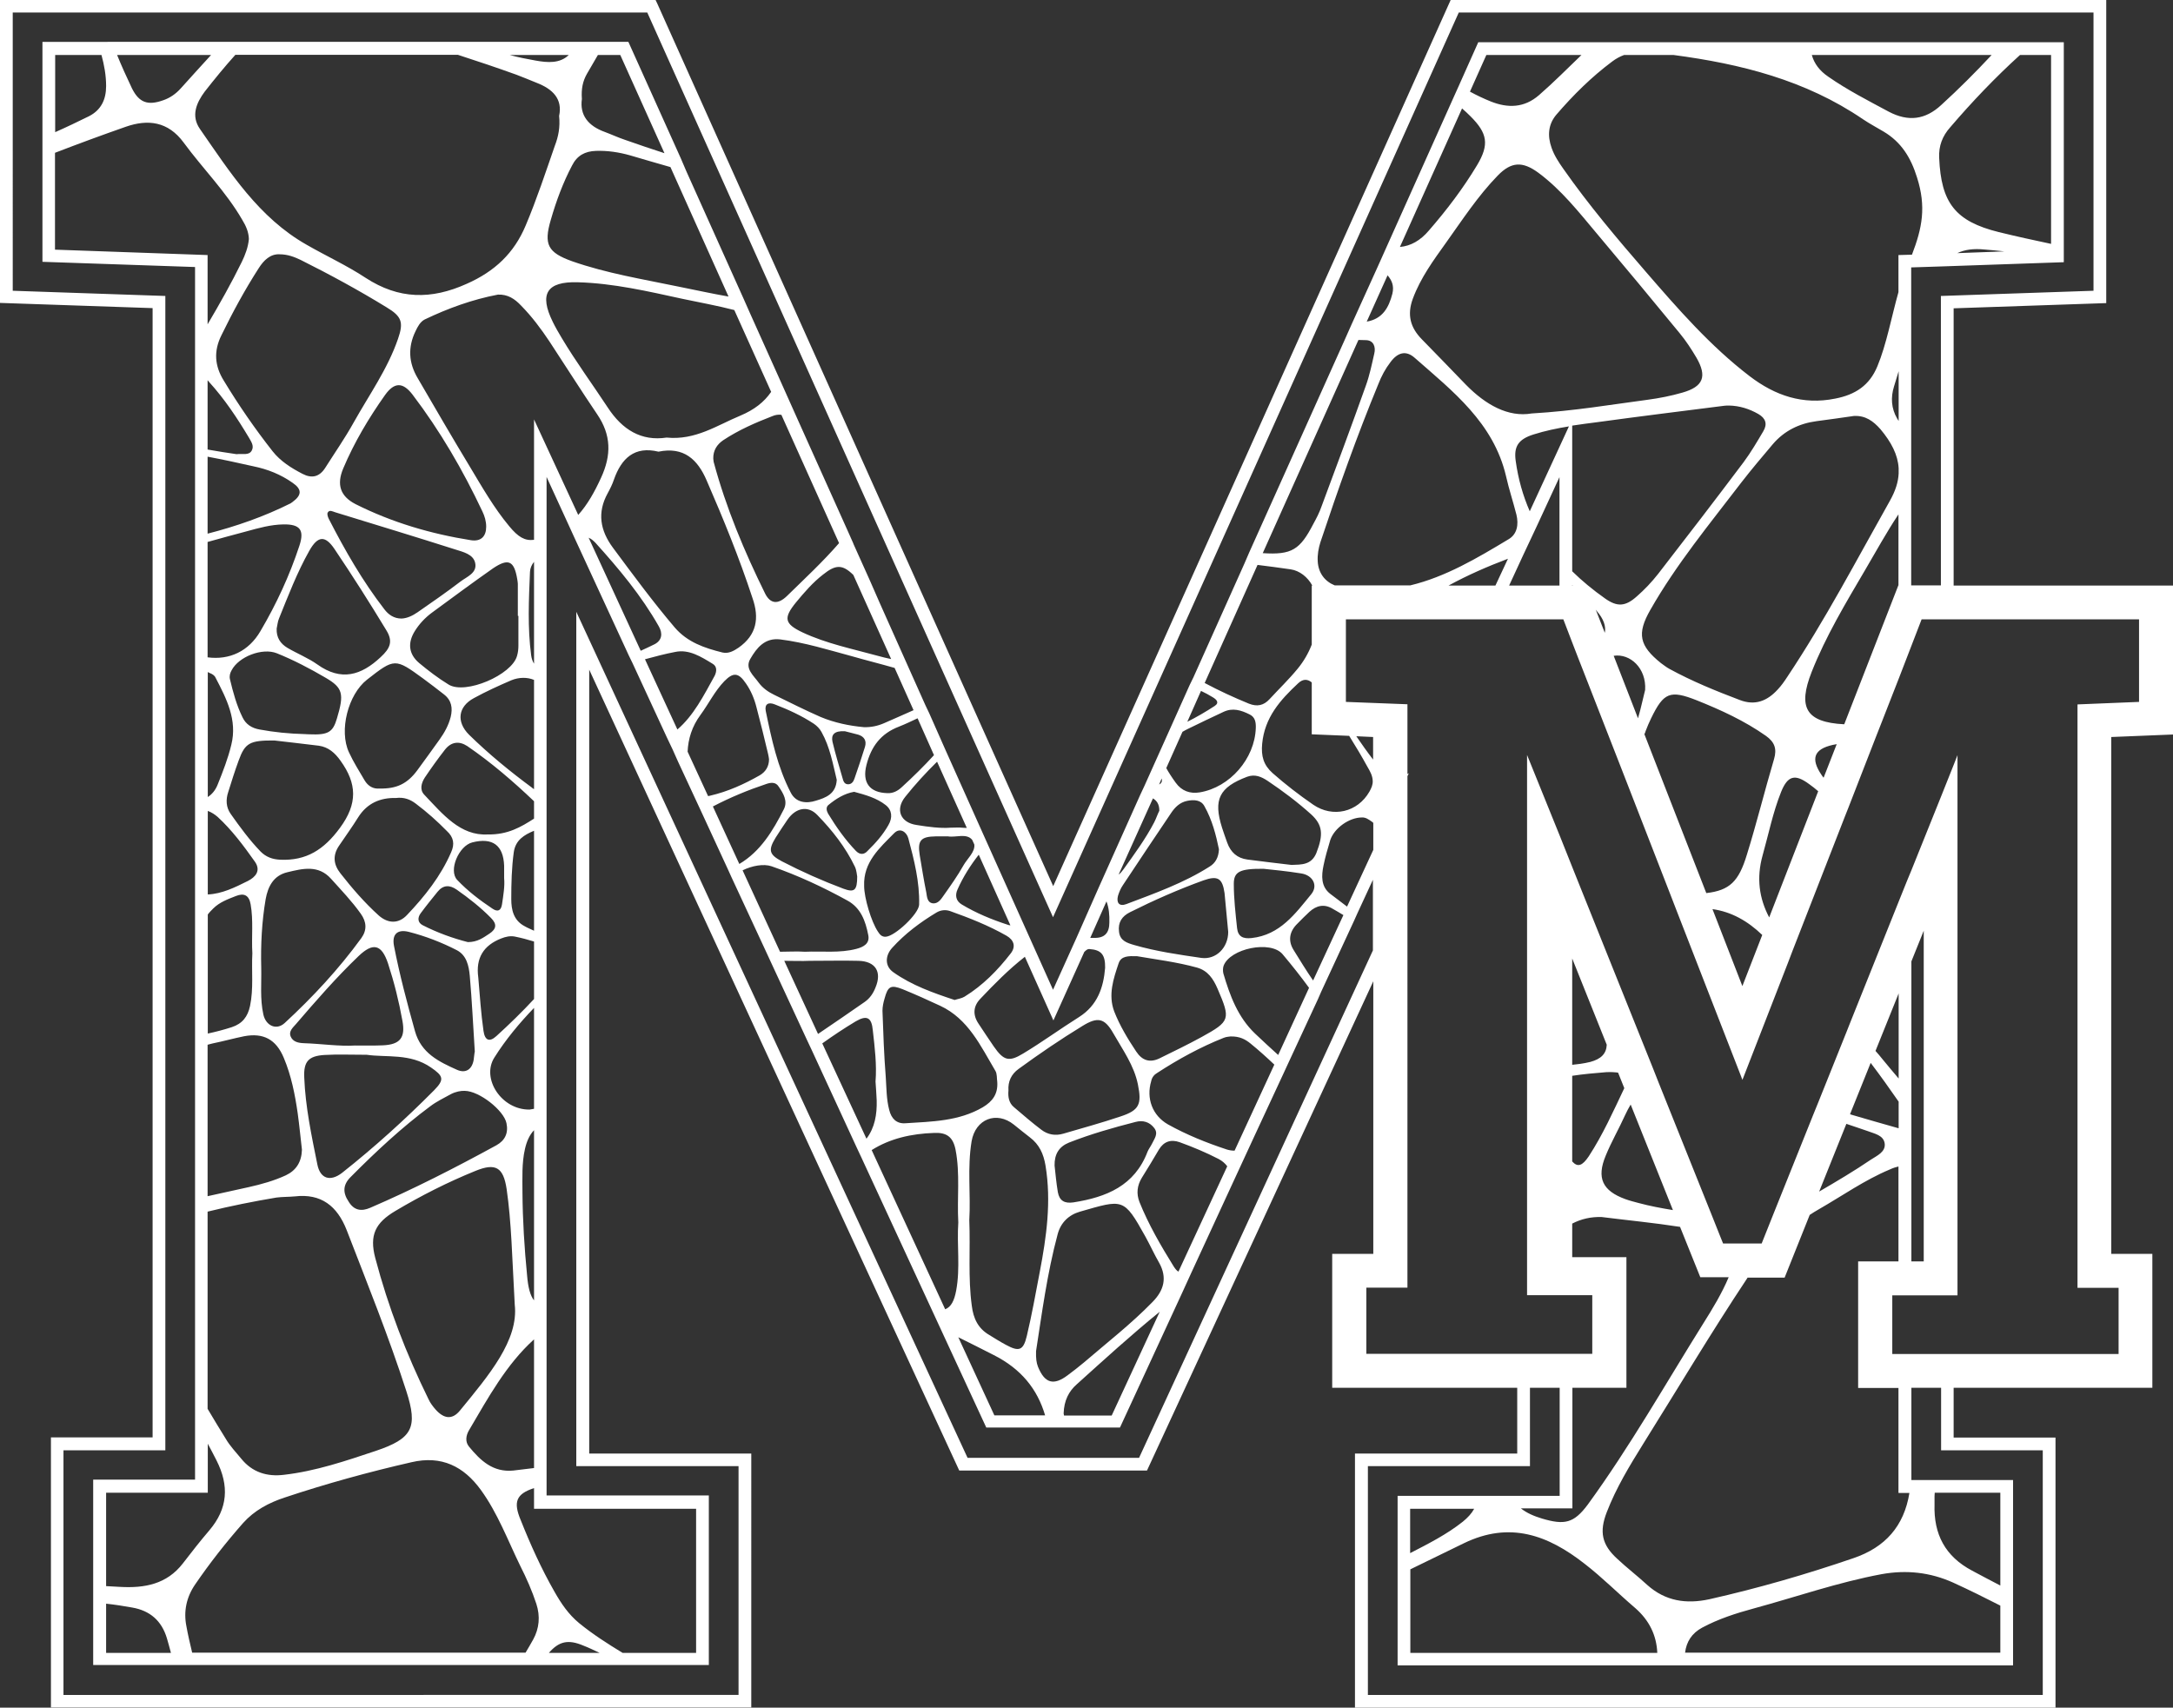 <?xml version="1.0" encoding="utf-8"?>
<!-- Generator: Adobe Illustrator 27.6.1, SVG Export Plug-In . SVG Version: 6.00 Build 0)  -->
<svg version="1.1" id="Слой_1" xmlns="http://www.w3.org/2000/svg" xmlns:xlink="http://www.w3.org/1999/xlink" x="0px" y="0px"
	 viewBox="0 0 1126.3 885.1" style="enable-background:new 0 0 1126.3 885.1;" xml:space="preserve">
<rect x="0" y="0" width="1126.3" height="885.1" fill="#333333" stroke="none"/>
<style type="text/css">
	.st0{fill:#FFFFFF;}
</style>
<path class="st0" d="M1126.3,380.7v-77.2h-113.7V159.8l79.1-2.7V0H751.9l-206,459.3L340.7,1.9L339.8,0H0v157l79.1,2.7v585.3H26.4
	v140h363V753.4h-84V347.1l191.8,415.1h97.3l117.3-253.6v141.3h-21.3v69.4h95.9v34.1h-84.1v131.7h363.1v-140h-52.8v-25.8h103v-69.4
	h-21.3V382L1126.3,380.7z M1098.1,701.8h-85.5h-6.5h-15.4h-6.6h-3.3v-30.4h3.3h6.6h15.4h6.5h2v-280l-2,5.1l-6.5,16.3l-15.4,38.3
	l-0.5,1.2l-1.9,4.6l-4.3,10.7l-24.8,61.9l-2.1,5.3l-15,37.4l-2,4.9l-20.9,52.1l-6.1,15.3h-15.5h-4.5l-1.7-4.2l-4.1-10.3l-27.5-68.6
	l-3.2-8.1l-31.7-79l-5.9-14.7l-4-10l-6.5-16.3L793,395v0l-1.1-2.7l-0.4-1v280h16.8h6.5h10.5v30.4h-10.5h-6.5H793h-6.5h-78.3v-34.3
	h21.3V470.6v-15.8v-18.3v-4.7v-13.7v-15.8l0.7-1.5c-0.2,0.1-0.5,0.2-0.7,0.4v-5.2v-30.4v-0.6l-0.7,0l-31.2-1.2v-22.4v-5V321h35.2
	h8.2H767h7.2h17h1.8h15.4h1.9l4.6,12l3.4,8.8l2.2,5.6l20.3,52l2.8,7.2l22.4,57.6l2.9,7.5l33.5,86.1l0.7,1.9l0.5-1.2l23.1-59.4
	l2.4-6.3l27.1-69.5l1.9-4.8l14.2-36.5l3.1-7.9l8.8-22.5l6.6-17.1l5.2-13.5h10.1h6.5h96.1v42.8l-31.9,1.3v302.4h21.3V701.8z
	 M989.7,773.7c-2.8,17.4-12.6,28.3-29,33.9c-24.5,8.4-49.4,15.6-74.7,21.3c-12,2.6-22.8,1-32.2-7.4c-5.1-4.7-10.6-8.9-15.6-13.6
	c-8-7.3-9.3-14-5.4-24.1c4.9-12.7,11.9-24.2,19-35.6c17.9-28.6,35.1-57.5,53.7-85.5c0.1-0.2,0.2-0.3,0.3-0.5H925l13-32.5
	c1.5-1,3.1-2,4.7-2.9c12.2-7,23.8-15.2,36.7-20.6c1.7-0.8,3.3-1.3,4.6-1.6v49.2h-20.9v65.6h20.9v54.4H989.7z M1012.4,820.3
	c8.3,3.8,16.4,7.8,24.4,11.9v24.4H873.4c0.7-5.7,3.5-10.1,8.9-13c8.4-4.5,17.4-7.4,26.6-9.9c22.1-6,43.8-13.6,66.4-17.8
	C988.1,813.6,1000.4,814.9,1012.4,820.3z M1002.7,779.7v-4.2c0-0.6,0.1-1.2,0.1-1.8h34v48.1c-4.9-2.5-9.7-5.1-14.6-7.7
	C1008.2,806.7,1002.2,795.2,1002.7,779.7z M758.7,799.9c23.9-11.6,43.7-4.2,62.6,10.6c9.2,7.1,17.4,15.4,26.3,23
	c7.2,6.3,11,14,11.4,23.2h-128v-43.3C740.2,808.9,749.5,804.4,758.7,799.9z M730.9,805v-23h33.2c-1.3,2.4-3.3,4.6-5.9,6.7
	C749.9,795.3,740.4,800.1,730.9,805z M814.9,719.3H843v-65.6v-2.1h-28.1v-17.4c4.6-2.4,9.8-3.6,15.3-3.4c13.5,1.7,27.1,3,40.6,5.1
	l10.5,26.1h14.7c-3.5,8.3-8.2,16.1-13,23.7c-19.7,31.5-38.1,64-60,94.1c-7.3,9.8-12.1,10.7-23.7,7.3c-4.3-1.3-8-2.9-11-5.3h26.7
	V719.3z M959.4,577.7c-0.1-0.1-0.3-0.1-0.5-0.2l10.7-26.6c5,6.6,9.8,13.3,14.5,20.1v13.8C975.9,582.5,967.6,580.1,959.4,577.7z
	 M976.9,593c0.3,4.1-4,6-7.1,8c-8.7,5.9-17.8,11.3-26.9,16.6l14.1-35.1c3.7,1.2,7.3,2.5,10.9,3.7C971.4,587.6,976.5,588.3,976.9,593
	z M972.1,544.7l12-29.8v44.1c-2.8-3.3-5.5-6.5-8.2-9.8C974.6,547.6,973.4,546.1,972.1,544.7z M990.7,498.3l6.4-15.9v171.4h-6.4
	V498.3z M832.8,541.5c-0.2,4.7-3,7.4-8.5,8.9c-1.8,0.4-3.5,0.8-5.2,1c-1.4,0.2-2.7,0.3-4.2,0.5v-55.1L832.8,541.5z M814.9,557.6
	c5.8-0.9,11.7-1.4,17.8-1.9c1,0,2.7-0.1,4.5,0.1c0.6,0,1.1,0.1,1.5,0.2l3.2,8c-5.7,12-11.1,24.1-18.4,35.3c-3.3,4.9-5.7,5.9-8.6,2.7
	V557.6z M832.3,598.9c2.9-7.1,6.8-13.8,10-20.9c0.9-2,1.9-3.8,2.9-5.5l21.9,54.7c-6-1-12-2.1-17.9-3.7c-2.3-0.6-4.6-1.2-6.8-2
	C830.6,617.2,827.4,610.6,832.3,598.9z M597.4,674.8c-11.1,11.4-23.6,21.1-35.6,31.4c-2.7,2.3-5.5,4.4-8.4,6.6
	c-7.3,5.5-11.9,4.2-15.4-4.4c-0.8-2.1-1.1-4.2-1-8.1c3-19.2,5.7-40.2,11.2-60.6c1.6-6,5.7-10,11.6-11.7c22.4-6.4,22.6-7.3,33.8,12.8
	c2.5,4.5,4.6,9.2,7.2,13.7C605.1,662.2,603.3,668.8,597.4,674.8z M601.1,679.9l-24.9,53.8h-24.7c-0.1-0.4-0.1-0.8-0.2-1.1
	c0.2-6.7,2.7-11.5,6.8-15.1C572.2,704.8,586.3,691.9,601.1,679.9z M495.6,668.9c-1,5.3-2.6,8.5-5.7,9.7l-38.1-82.5
	c9.5-6,20.5-8.5,32.4-8.9c6.5-0.3,9.8,2.1,11.1,8.8c2.4,12.4,0.7,24.9,1.4,37.6C495.9,645.2,497.8,657.1,495.6,668.9z M300.2,841.3
	c-5.6-4.6-9.4-10.3-12.8-16.3c-6.8-11.9-12.4-24.3-17.5-37.1c-4-9.5-2.3-13.6,6.9-16.6V782h84v74.7h-38.1
	C315,852,307.3,847.1,300.2,841.3z M310.8,856.7h-26.3c5.2-6,10-7.1,17.8-3.8C305.2,854,308,855.4,310.8,856.7z M62.3,822.5
	c-2.4-0.1-4.9-0.3-7.3-0.4v-48.4h52.7v-25.4c1.5,2.8,3.1,5.8,4.5,8.6c6.7,13.2,5.9,25-3.7,36.3c-4.8,5.6-9.3,11.4-13.7,17.1
	C86.4,821.2,74.8,823.2,62.3,822.5z M88.6,856.7H55v-25.5c4.6,0.5,9.1,1.2,13.5,2c9.3,1.6,15.3,6.9,18,15.9
	C87.2,851.5,87.9,854,88.6,856.7z M65.2,65.7c11.5-4,21.9-2.8,30,8.2c9.9,13.5,22,25.5,30.4,40.1c1.9,3.1,3.3,6.3,3.4,9.9
	c-0.4,4.3-1.9,8.2-3.7,11.9c-5.4,11-11.5,21.8-17.7,32.3v-35.9l-79.1-2.8V79.2C40.7,74.5,52.9,70,65.2,65.7z M28.6,68.5v-40h24
	C54,33.7,55,39,55,44.6c0,7-2.6,12.4-8.8,15.6C40.3,63.1,34.5,65.9,28.6,68.5z M304.2,38.3c1.9-3.3,3.8-6.5,5.7-9.8h11.6l22.9,50.9
	c-6.8-2.2-13.6-4.5-20.4-6.9c-3.6-1.2-7-2.8-10.5-4.1c-8.6-3.1-13.1-8.7-11.9-17.1C301.2,46,302.1,42,304.2,38.3z M308.9,78.2
	c6-0.2,11.9,0.7,17.6,2.3c7,2.1,14.1,4.1,21,6.1l30.1,67.1c-8.6-1.5-17.2-3.4-25.7-5.1c-18.7-3.9-37.4-6.9-55.4-13.2
	c-12.5-4.5-14.8-8.6-11-21.5c2.8-9.7,6.3-19.2,11-28.1C299.1,80.6,303.2,78.4,308.9,78.2z M600.9,420.2c-0.9,1.7-1.6,4-2.7,6.1
	c-4.5,8.6-10.3,16.5-15.9,24.3c-0.9,1.2-1.6,2.1-2.5,2.7l17.8-39.5C599.5,415,600.9,416.7,600.9,420.2z M600.8,406.6l1.3-3.1
	C602.5,405,602,406,600.8,406.6z M582,458.8c8.3-12.5,16.6-25,25-37.4c2-3,4.5-5.5,8.3-6.3c3.5-0.7,7.2-0.6,9,2.8
	c4,7.1,6,15,7.5,22.3c-0.2,4.3-1.9,7.2-4.9,9c-13.4,8.5-28.3,13.8-43.1,19.4c-3.7,1.4-5.3-0.7-4.3-4.4
	C580.1,462.3,580.9,460.4,582,458.8z M1036,120.3c-22.6-5.6-29.9-15.2-30.9-38.5c-0.3-6.2,1.7-11.3,5.7-15.8
	c11.3-13.2,23.3-25.8,36.2-37.5h16.1v97.9C1054.1,124.5,1045,122.5,1036,120.3z M1038.9,130.3l-24.4,0.9c4-1.9,8.6-2.4,13.8-1.9
	C1031.9,129.6,1035.4,129.9,1038.9,130.3z M1006.2,54.4c-8.3,7.7-17.1,8.8-27.2,3.5c-10.6-5.7-21.4-11.2-31.3-18.1
	c-4.6-3.1-7.4-6.9-8.6-11.3h93.2C1024,37.4,1015.3,46.1,1006.2,54.4z M965.6,61.8c3.4,2.3,7.2,4.3,10.7,6.4
	c9.1,5.4,14.1,13.4,17.3,23.7c4.9,15.3,2.7,26.3-2.6,40.1l-7,0.2v19.2c-3.6,12.8-6.2,27.1-10.9,38.4c-4.1,10-11.5,14.8-21.9,16.8
	C934.4,210,920,205,906.9,195c-20.4-15.6-37.2-34.9-53.9-54.2c-14.9-17.2-29.6-34.6-42.7-53.3c-2.4-3.4-4.7-6.9-6.1-10.9
	c-2.2-6.2-1.8-12.2,2.6-17.3c8.7-10.1,18.1-19.4,28.8-27.4c2-1.5,4-2.6,6.2-3.4h25.6C902.2,33.1,935.8,41.5,965.6,61.8z
	 M669.4,448.3c-7.6-0.9-15.3-1.8-22.9-2.8c-5.2-0.7-8.6-3.7-10.4-8.7c-0.9-2.6-1.9-5.2-2.7-7.8c-4.6-14.6-1.5-20.9,13-26.4
	c4.1-1.5,7.4,0,10.6,2.1c7.9,5.3,15.5,11,22.6,17.4c6,5.5,6.4,10.5,2.7,20C679.7,448.4,674.6,448.1,669.4,448.3z M679.7,463.4
	c-8.3,10.1-16.2,21.2-31,22.8c-4.5,0.5-7-0.8-7.5-5.1c-0.8-7.6-1.7-15.3-1.7-23c0-6.3,3.1-7.9,15.4-7.8c4.6,0.5,12.1,1.2,19.5,2.4
	C680.4,453.6,683.3,458.9,679.7,463.4z M636.6,483c0,8.2-6.3,14.5-13.9,13.5c-11.7-1.7-23.5-3.4-34.9-6.7c-3.7-1.1-7.3-2.2-7.8-6.9
	c-0.6-4.8,1.5-8,5.7-10.1c12.4-6.2,25.1-11.8,38.1-16.5c7.4-2.6,9.8-1.1,10.9,6.6C635.4,469.6,635.9,476.3,636.6,483z M680.7,417.1
	c-7.4-5.1-14.4-10.5-21.1-16.4c-4.7-4.2-6-8.8-5.4-15.2c1.3-13.7,9.4-22.7,18.6-31.3c2.4-2.3,4.8-2.4,7.1-0.5v26.9l19.4,0.8
	c3.3,5.3,6.5,10.6,9.5,16.1c1.3,2.2,2.6,4.5,2.7,7.2c0.1,2.1-0.7,3.8-1.7,5.6C703.7,421,690.8,424,680.7,417.1z M703,381.6l8.7,0.4
	v11.7C708.7,389.8,705.8,385.7,703,381.6z M984.1,242.7c0,0.9,0,1.8,0,2.7c-0.2,4.5-1.7,9.1-4.5,14.1
	c-17.3,30.7-33.6,61.9-53.2,91.3c-1.5,2.3-3.1,4.6-5,6.6c-5.4,5.9-11.7,8.5-19.7,5.4c-12.4-4.7-24.7-9.7-36.4-16.1
	c-1.5-0.8-3-2-4.4-3c-11.2-9-12.6-15.2-5.5-27.6c13.5-23.7,30.8-44.6,47.3-66.2c5.2-6.7,10.7-13.2,16.2-19.7
	c5.9-6.9,13.6-10.7,22.6-11.9c6.5-0.8,12.9-1.8,19.4-2.7c6-0.3,10,2.6,13.8,6.9C980.3,229.2,983.7,235.7,984.1,242.7z M981.7,200.3
	c0.8-2.6,1.6-5.2,2.4-7.9v25.8c-0.2-0.4-0.6-0.9-0.8-1.3C980.3,211.7,979.9,206.1,981.7,200.3z M945.2,403.1c-0.4-0.5-0.8-1-1.1-1.5
	c-5.7-8.4-3.9-13.3,5.8-15.5c0.7-0.1,1.4-0.3,2.1-0.4L945.2,403.1z M942.4,410.1L917,475.5c-5.2-9.9-6.7-20.4-3.4-32.2
	c3.1-11,5.3-22.2,9.6-32.9c3.4-8.4,7.2-9.4,14.5-4C939.3,407.5,940.9,408.8,942.4,410.1z M831.8,328l-4.7-12
	c0.2,0.2,0.4,0.5,0.6,0.8C831.1,320.7,832.5,324.5,831.8,328z M836.4,339.9c8.6-1.3,17,6.5,16.3,17.7c-1,3.8-2.1,9.3-3.7,14.7
	L836.4,339.9z M853,378.8c0.8-2.2,1.8-4.4,2.8-6.5c6.5-13.4,9.8-14.8,23.7-9.3c12.5,5,24.7,10.6,35.8,18.4c4.5,3.2,5.8,6.7,4.2,12.1
	c-4.9,16.5-9,33.2-14.1,49.6c-4.2,13.8-8.9,18.4-21,19.8l-32.1-82.4C852.6,380.1,852.8,379.4,853,378.8z M913.4,484.6l-10.3,26.5
	l-15.5-39.9C897.5,472.6,905.9,477.4,913.4,484.6z M913.9,223.6c-3.2,5.4-6.4,10.9-10.2,16c-14.6,19.4-29.4,38.7-44.3,57.9
	c-3.3,4.2-7,8.1-11,11.6c-5.9,5.3-10.2,5.6-16.6,1c-6.1-4.3-11.8-9-16.9-14v-75.5c4.3-0.7,8.7-1.2,13.1-1.8
	c21.9-3,43.8-5.7,65.8-8.5c0.8-0.1,1.6-0.1,2.4-0.1c5.4,0.1,10.5,1.7,15.2,4.4C915.2,216.8,916.2,219.8,913.9,223.6z M815.2,303.5
	h-0.3v-0.3C815,303.3,815.1,303.4,815.2,303.5z M872,203.5c-5.9,1.7-12,2.9-18,3.7c-19,2.5-37.9,5.8-60.1,7.1
	c-12.2,2.1-23.9-4.5-34.1-14.9c-7.6-7.8-15.1-15.7-22.8-23.5c-6-6.1-7.8-12.7-4.7-21.1c4-10.8,10.7-19.9,17.2-29
	c8.5-11.9,16.5-24.2,26.8-34.8c7-7.2,12.8-7.5,21-1.5c11.9,8.8,21,20.4,30.4,31.6c14.4,17.1,28.7,34.3,42.9,51.6
	c3.3,4,6.1,8.3,8.7,12.7C884.9,195.1,882.9,200.4,872,203.5z M794.8,225.2c6-1.9,12.2-3.2,18.4-4.2l-20.3,44c-3.5-8-6-16.7-7.3-26.2
	C784.6,231.5,786.9,227.7,794.8,225.2z M796.6,272.6l11.7-25.3v56.2h-26.1l7.3-15.8L796.6,272.6z M775.1,303.5h-24.3
	c9.9-5.4,20.2-9.9,30.8-13.9L775.1,303.5z M983.9,303.5l-28,71.9c-20-1-24.1-8.8-16.9-27.1c7.3-18.5,17.7-35.8,27.8-53
	c5.7-9.7,11-19.4,17.2-28.7v36.8H983.9z M797.7,49.3c-7.7,6.7-16.2,6.8-25,3.3c-3.7-1.5-7.3-3.2-10.8-5.1l8.5-19h49.3
	C812.4,35.5,805.3,42.7,797.7,49.3z M762.2,60.3c8.8,8.8,9.8,14.6,3.4,25.3c-7.2,12-15.7,23.2-25,33.9c-4.4,5.2-9.4,8-15,8.5
	l32.2-71.8C759.4,57.6,760.8,58.9,762.2,60.3z M733.3,185.5c19.7,17.3,40.8,33.6,47.3,61.3c1.5,6.7,3.7,13.3,5.4,20
	c1.2,5,0.4,10.1-4.1,12.7c-16.3,9.8-32.6,19.5-50.9,23.9h-39.2c-5.2-2.1-8.5-6.5-8.8-12.5c-0.2-3.4,0.4-6.7,1.4-9.9
	c9.2-27.6,18.9-55,30-81.9c1.6-4.1,3.6-7.9,6.3-11.4C724.4,182.7,728.7,181.4,733.3,185.5z M721.7,152.2
	c-1.9,7.4-5.2,13.1-13.3,14.5l10.8-24C721.3,145.2,722.7,148,721.7,152.2z M712.3,183.3c-1.3,5.7-2.4,11.2-4.4,16.7
	c-7.4,20.8-15.2,41.7-22.9,62.4c-1.1,3.2-2.6,6.1-4.3,9.2c-6.9,13.3-11.1,16.1-26.2,15.1l49.6-110.5c1.3,0,2.5,0.1,3.8,0.1
	C711.9,176.3,713.2,179.8,712.3,183.3z M669,295.1c4.6,0.7,8.7,3.9,11.2,8.4h-0.3v30.6c-1.7,4.4-4.1,8.6-7.3,12.5
	c-4.6,5.6-9.7,10.5-14.5,15.7c-3.1,3.4-6.5,4.1-10.8,2.4c-7.8-3.2-15.4-6.7-22.9-10.7l27.4-61.2C657.2,293.5,663.1,294.2,669,295.1z
	 M628.6,361.4c1.7,1,3.7,2.7,1,4.5c-4.6,3-9.4,5.8-14.2,8.2l7.1-16C624.6,359.1,626.7,360.2,628.6,361.4z M615.9,377.7
	c6-3,12.1-5.8,18.2-8.7c4.8-2.3,9.2-0.9,13.6,1.3c2.9,1.4,3.3,4.1,3.2,7c-0.5,15.9-13.4,30.8-29.1,33.4c-5,0.8-9.3-0.7-12.4-5
	c-2.1-2.9-3.7-5.4-4.9-7.6l8.4-18.8C613.9,378.7,614.9,378.2,615.9,377.7z M579.8,499.3c1.3-3.9,5.1-3.8,9.5-3.7
	c9.8,1.7,20.6,3,31.1,5.9c5.7,1.6,8.5,5.9,10.7,11c6.8,15.8,6.6,16.8-8.3,25c-7.1,3.9-14.4,7.4-21.7,11c-5.1,2.5-9.1,1.2-12.2-3.5
	c-4.4-6.6-8.5-13.4-11.4-20.8C574.3,515.6,577.1,507.3,579.8,499.3z M577,535.5c4.9,8.6,10.8,16.7,12.8,26.6
	c2.1,10.3,0.7,13.4-9.1,16.6c-9.8,3.3-19.7,6-29.6,8.9c-4.1,1.2-8,0.5-11.3-2c-4.9-3.7-9.5-7.7-14.2-11.7c-2.7-2.2-3.2-5.4-2.9-8.7
	c-0.3-4.6,1.4-8.4,5.3-11.2c10.7-7.8,21.7-15.3,33-22.2C568.9,526.9,572.5,527.6,577,535.5z M598.2,584.6c2.4,3,0.1,5.6-1.1,8.2
	c-0.7,1.4-1.7,2.7-2.3,4.1c-6.7,17.7-21.3,23.6-38.4,26.3c-4.7,0.7-7.3-0.9-8.1-5.3c-0.8-4.7-1.2-9.4-1.7-13.8
	c-0.1-5.9,2.3-9.8,7.5-11.9c11.2-4.4,22.8-7.7,34.5-10.7C592.4,580.5,595.8,581.5,598.2,584.6z M502.4,632.4
	c0.8-13.2-1.1-27.1,1.2-40.9c2-11.5,12.9-15.8,21.9-8.6c2.8,2.2,5.5,4.5,8.3,6.6c4.9,3.7,7.1,8.6,8.1,14.6c3.1,18.7,0.5,37-3,55.3
	c-2.1,11-4.1,22.2-6.7,33.1c-1.8,7.6-4.1,8.2-10.9,4.5c-3-1.6-5.8-3.4-8.6-5.1c-5.8-3.4-8.2-8.6-9-15.1
	C501.7,662.3,503,647.6,502.4,632.4z M433.7,404.2c-0.4,7.4-5.8,9.3-10.8,10.8c-4.9,1.6-10.3,1.1-13-4.1c-6.9-13.3-10-27.9-13-42.4
	c-0.7-3.7,1.5-4.7,4.7-3.4c7,2.7,13.8,5.8,20.2,10c1.6,1.1,3.1,2.6,4,4.3C430.2,387.2,431.7,396,433.7,404.2z M437.9,379
	c1.3,0.4,4.2,1,7,1.8c3.1,1,4.4,3.2,3.4,6.4c-1.7,5.4-3.5,10.9-5.4,16.3c-0.5,1.5-1.4,3-3.3,3c-2,0-2.5-1.7-2.9-3.2
	c-1.8-6.2-3.7-12.5-5.2-18.8C430.7,380.9,432.3,378.7,437.9,379z M423.7,422.5c7.7,7.9,14.6,16.7,19.4,26.7c0.9,1.9,1,4.2,1.2,5.1
	c0,7.3-1.5,8.4-7.2,6.3c-10.9-4.1-21.5-8.8-31.9-14.2c-6.6-3.5-7.1-5.8-3.2-12.2c2-3.2,4.1-6.3,6.2-9.4
	C412.4,418.7,418.8,417.3,423.7,422.5z M443.7,441.1c-5.6-5.8-10.3-12.5-14.5-19.4c-0.8-1.5-1.2-3.2,0.1-4.4c4-3.3,8.3-6,13.4-6.9
	c5.9,1.6,11.7,3.2,16.4,6.9c3.3,2.6,3.6,6.5,1.4,10.3c-2.8,5-6.6,9.3-10.7,13.3C448,443,445.8,443.2,443.7,441.1z M463.5,431.8
	c3-3,6.4-0.6,7.3,2.7c3,11.2,5.9,22.6,5.6,34.4c-0.2,4.8-12.5,16.3-17.2,16.6c-2.1,0.2-3.2-1.1-4.2-2.7c-3.4-5.1-7.1-17.4-7.1-23.6
	C447.4,446.9,455.9,439.5,463.5,431.8z M458.5,517.5c1.7-6.3,3.2-7.2,9.3-4.8c6.6,2.7,13.1,5.6,19.5,8.6c14.6,6.8,21,20.9,28.6,33.7
	c1,1.6,0.7,3.9,1,5.8c0.4,6.1-2.3,10-7.5,13.1c-12.5,7.3-26.4,7.4-40.2,8.3c-4.5,0.3-7.2-2.4-8.3-6.9c-1.5-5.7-1.4-11.4-1.8-17.1
	c-0.9-11.4-1.3-22.9-1.7-34.3C457.4,521.7,457.9,519.5,458.5,517.5z M567,486.1h-1.9l8.4-18.9c1.3,3.4,1.6,7.1,1.5,10.9
	C575,483.5,572.6,486.3,567,486.1z M572.8,501.6c-0.8,10.1-3.9,19.5-13.6,25.6c-9.7,6.1-19,12.9-28.8,18.8
	c-7.5,4.6-10.2,3.7-15.3-3.6c-2.7-3.9-5.3-7.9-7.9-11.8c-3.1-4.6-2.8-9.1,1-13c7.2-7.6,14.6-15.1,22.9-21.6c0,0,0.1-0.1,0.1-0.1
	l14.8,33l16-35.5c1-1,1.8-1.6,2.6-1.5C570.8,492.3,572.9,494.8,572.8,501.6z M524,494c-6.8,8.8-14.5,16.7-24.1,22.6
	c-1.5,0.9-3.3,1.1-5.1,1.7c-11.2-3.7-22.2-7.6-31.8-14.4c-4.3-3-4.4-8.4-0.6-12.6c6.7-7.4,14.6-13.3,23.1-18.4
	c2.1-1.2,4.5-1.5,6.9-0.7c10.1,3.6,20,7.5,29.3,12.8C525.5,487.2,526.6,490.5,524,494z M522.3,479.3c-8.3-2.7-16.3-6-23.8-10.5
	c-3-1.8-3.6-4.7-2.2-7.8c2.9-6.5,6.7-12.5,11-18l16.4,36.6C523.3,479.6,522.8,479.5,522.3,479.3z M499.4,448.5
	c-3.1,5.5-6.8,10.7-10.4,15.8c-1.3,1.9-2.9,4.2-5.5,3.9c-3-0.4-3-3.5-3.4-5.7c-1.3-6.4-2.3-12.8-3.4-19.3c-1.2-7.5,0.5-9.6,8.3-9.7
	c2,0,4,0,6.4,0c3.9,0.7,9.6-1.8,12.5,1.8l1.1,2.4C505.5,441.6,501.3,445.1,499.4,448.5z M498.6,429c-1.5-0.2-3.2,0-6,0
	c-5.1,0.4-11.4-0.4-17.5-1.4c-8.4-1.2-11.2-8-5.9-14.6c5.1-6.4,10.6-12.4,16.5-18.2l15.4,34.3C500.3,429.1,499.5,429.1,498.6,429z
	 M467.5,407.9c-2.1,2-4.5,3.3-7.4,3.2c-9.5-0.2-13.3-5.6-11-14.6c2.4-9.5,7.4-16.3,16.9-19.9c3.3-1.3,6.4-2.8,9.6-4.3l8.5,19.1
	C478.8,397.2,473.3,402.6,467.5,407.9z M458.3,374.8c-3.4,1.5-6.9,2.2-10.5,2.1c-7.7-0.7-15.3-2.3-22.5-5.3
	c-8.2-3.6-16.1-7.6-24.1-11.5c-3.1-1.5-5.9-3.5-7.9-6.2c-2.6-3.7-7.4-7.3-4.4-12.4c3.3-5.7,7.5-11,15.4-10.1
	c12.9,1.6,25.2,5.5,37.5,8.8c7.3,2.1,14.6,3.9,21.9,6l9.8,21.9C468.5,370.4,463.4,372.5,458.3,374.8z M382.8,335.7
	c-2.5,1.7-5.2,3.2-8.3,2.5c-9.3-2.3-18.2-5.3-24.8-13c-11.3-13.3-21.6-27.3-32-41.3c-6.6-8.9-8.3-18.2-2.7-28.3
	c1.2-2.2,2.4-4.6,3.2-7c3.9-11.1,10.7-17.5,23.1-14.5c13.1-2.7,20.3,4,25,15c8.7,20,16.9,40.1,23.7,60.8
	C393.7,320.4,392.2,329.1,382.8,335.7z M454.9,339.9c-13.1-3.6-26.5-6.3-38.9-12.1c-9.5-4.5-10-7.5-3.4-15.6
	c4.3-5.2,8.7-10.3,14-14.4c6.5-5.2,10-5.4,15.7,0.2l19.6,43.6C459.6,341.1,457.3,340.6,454.9,339.9z M407.8,309
	c-4.6,4.4-8.5,4-11.2-1.3c-10.8-21.9-20.3-44.5-26.7-68.3c-0.1-0.5-0.1-1.2-0.2-1.7c-0.1-4.2,1.9-7.3,5.1-9.5
	c8-5.3,16.7-9.1,25.5-12.5c1.6-0.7,3.2-0.9,4.7-0.7l29.9,66.5C426.5,291.2,417,300,407.8,309z M383.8,215.4
	c-12.1,5-23.3,12.9-38.3,11.4c-13.1,2-23-4.1-30.5-15.6c-7.9-12-16.5-23.7-23.9-36.1c-1.6-2.7-3.2-5.4-4.6-8.3
	c-7.1-14.4-3.2-21,13-20.5c18.4,0.5,36.4,4.7,54.3,8.6c8.9,1.9,18,3.5,26.8,5.8l19.1,42.4C396.1,208.4,390.9,212.4,383.8,215.4z
	 M267.6,38.7c3.5,1.3,7,2.8,10.5,4.2c8.3,3.2,13.6,8.3,11.7,17.2c0.6,5.9-0.4,10.7-2.2,15.4c-4.8,13.8-9.4,27.8-15.1,41.3
	c-6,14.4-16.1,23.9-30.6,30.3c-18.4,8.3-35.2,8.1-52.4-3.1c-9.7-6.4-20.4-11.3-30.5-17.1c-24.9-14.1-39.7-37.5-55.4-60.1
	c-4.7-6.8-1.8-13.5,2.5-19.3c5.1-6.5,10.4-13,15.9-19.1h115.3C247.5,31.7,257.6,35.1,267.6,38.7z M264.2,28.5h30.6
	c-4.6,4.5-11,4-17.1,2.9C273.1,30.6,268.6,29.7,264.2,28.5z M268.7,319.2c0,5.1,0,10.3,0,15.4c0,1.8-0.2,3.6-0.7,5.3
	c-2.6,9.9-26.8,20.3-35.5,14.9c-5.4-3.3-10.5-7.2-15.3-11.2c-5.4-4.6-6-10.4-2.2-16.5c2.3-3.7,5.3-6.9,8.8-9.5
	c10.5-7.7,21-15.5,31.7-23c8-5.4,11-4,12.6,5.6c0.1,0.8,0.3,1.6,0.3,2.4c0,5.5,0,11.1,0,16.6H268.7z M276.8,352.4V409
	c-0.3-0.1-0.7-0.4-1-0.7c-11.5-8.5-22.5-17.5-32.7-27.5c-6.7-6.7-5.7-14.6,2.6-19c6.2-3.4,12.8-6.4,19.3-9.2
	C268.9,351,273.2,350.9,276.8,352.4z M274.7,296.4c0.1-2,0.9-3.7,2.1-5.2V344c-0.8-1.3-1.3-2.8-1.5-4.4
	C273.4,325.2,274.1,310.8,274.7,296.4z M260.2,468.7c-0.5,3.3-2.2,4.1-4.9,2.3c-6.6-4.4-12.9-9.2-18.3-14.9
	c-4.7-4.9,0.8-17.8,7.9-19.5c10.4-2.6,16,1.5,16.4,12.1c0,2,0,4,0,6.4C261.7,459.3,260.9,464,260.2,468.7z M236.7,461.1
	c6.3,4.4,12.4,9.2,17.8,14.7c3.2,3.2,2.8,5.7-0.8,8.1c-3.2,2.1-6.2,4.4-11.2,4.4c-7.5-1.9-15.7-4.8-23.5-8.8c-2.6-1.4-2.6-3.9-1-6.1
	c2.8-3.8,5.8-7.5,8.8-11.2C229.7,458.6,233.1,458.6,236.7,461.1z M135.4,501.5c-0.3-11.9,0.3-23.8,2.3-35.5
	c1.2-6.6,4.1-12.2,11.2-13.9c7.9-1.9,16.1-4,22.7,3.4c5.3,5.9,10.8,11.6,15.4,18.1c3,4.2,3.3,8.4,0.3,12.6
	c-11.7,16.1-25.2,30.6-39.7,44c-4.3,4-9.8,1.5-11.1-4.4C134.7,517.7,135.6,509.6,135.4,501.5z M168.8,351.3
	c8.9,5.2,9.7,8.3,5.8,21.2c-2.1,7.1-4.6,8.5-14.2,8.1c-1,0-2-0.1-2.2-0.1c-8.4-0.2-16.1-1-23.7-2.4c-4-0.7-7.1-2.7-8.8-6.3
	c-3.1-6.3-4.9-13-6.5-19.7c-0.4-1.6,0-3.2,0.8-4.6c3.7-7.2,16-11.9,23.5-8.9C152.2,342.1,160.6,346.5,168.8,351.3z M143.4,325.8
	c0.4-1.7,0.5-3.6,1.2-5.2c4.8-11.9,9.4-23.9,15.7-35.1c4.4-7.8,8.2-8.2,13.1-0.9c9.3,13.8,18.2,27.8,26.8,42c3.6,5.8,2.1,9.4-2.9,14
	c-10.1,9.5-20.5,12.6-32.8,3.8c-4.8-3.4-10.4-5.6-15.5-8.6C145.3,333.6,143.2,330.4,143.4,325.8z M142.2,383.8
	c5.7,0.7,14.4,1.6,23,2.7c5,0.7,8.4,3.7,11.3,7.8c8.5,11.8,9,22.2-0.3,34.8c-8.3,11.3-17.4,17.1-31,16.5c-4-0.2-7.3-1.4-10.1-4.2
	c-5.8-6-10.7-12.7-15.5-19.5c-2.5-3.5-2.6-7.5-1.3-11.4c1.7-5.4,3.4-10.9,5.4-16.3C127,385.1,129.4,383.7,142.2,383.8z M153.3,530.9
	c10.4-12.1,20.9-24.2,32.5-35.3c7.6-7.3,12-6.1,15.3,3.7c3.2,9.8,5.7,19.8,7.5,29.9c1.6,8.7-1.3,12.2-10.1,12.6
	c-4.5,0.2-9.1,0.1-14.4,0.1c-8.4,0.5-17.4-0.9-26.5-1.2c-2.8-0.1-5.8-0.6-7-3.6C149.6,534.5,151.8,532.6,153.3,530.9z M168.2,546.8
	c6.7-0.4,13.4-0.1,21.9-0.1c10.1,1.5,22.5-0.9,33.3,6.6c6.4,4.4,7.1,6.2,1.6,11.8c-15.1,15.2-30.9,29.5-47.7,42.8
	c-6.1,4.7-11.3,3.1-12.8-4.3c-3-14.9-6.2-29.8-6.8-45.1C157.3,550.2,159.9,547.3,168.2,546.8z M181.7,610.1
	c13-13.1,26.5-25.7,41.3-36.7c3.3-2.5,7.1-4.3,10.7-6.3c2.5-1.3,5.2-1.8,7.2-1.7c7.6,0.1,20.2,10.1,21.6,16.7
	c1.1,5.1-0.7,9-5.2,11.5c-21.4,11.7-43.1,22.8-65.4,32.4c-4.6,2-8.4,1.4-11.2-3.2C177.6,618.2,177.7,614.1,181.7,610.1z
	 M245.5,549.4c-0.9,5.1-4.3,7-8.6,5.1c-9.4-4.2-18.6-8.6-21.8-20c-4.1-14.7-8-29.3-10.9-44.3c-1.1-5.9,1.7-8.7,7.7-7.2
	c8.6,2.2,16.9,5.4,24.9,9.5c5.1,2.7,6.2,8.1,6.7,13.3c1.1,12.6,1.7,25.2,2.6,39.3C245.9,545.5,245.8,547.4,245.5,549.4z
	 M233.8,441.8c-5.4,12.4-13.6,22.7-22.7,32.3c-4.4,4.8-9.9,4.7-14.8,0.4c-7.3-6.6-13.8-14.1-19.9-21.9c-3.6-4.6-4-9.3-0.7-14.2
	c3.3-4.9,6.8-9.7,9.9-14.7c4.7-7.5,11.6-10.3,19.7-10.1c4.1-0.5,7.3,0.7,10.3,3c5.7,4.3,11,9,16,14.1
	C235.1,433.9,235.8,437.4,233.8,441.8z M196.7,408.7c-3.2,0.3-5.9-1.2-7.7-4.2c-2.8-4.8-5.8-9.5-8.1-14.5c-5.3-11.3-0.5-30,9.3-37.7
	c14.3-11.2,14.6-11.2,29-0.7c3.7,2.7,7.3,5.5,10.9,8.3c4,3.1,4.6,7.1,3.5,11.7c-1.1,4.3-3.2,8.1-5.7,11.6
	c-3.8,5.3-7.6,10.6-11.5,15.9C211.2,406.2,205.6,408.9,196.7,408.7z M199.3,315.9c-11.3-14.6-20.5-30.6-28.9-47
	c-0.5-1-1-2.6-0.5-3.3c0.9-1.5,2.5-0.5,3.8-0.1c20.8,6.4,41.6,12.7,62.3,19.3c4,1.3,9.3,2.4,10.3,7c1.1,5.2-4.3,7.1-7.6,9.6
	c-7.2,5.5-14.7,10.7-22.2,15.9c-2.6,1.8-5.5,3.2-8.4,3.3C204.1,320.6,201.3,318.5,199.3,315.9z M168.5,242.6c-3,4.6-6.9,5.5-11.7,3
	c-5.8-3-11.4-6.5-15.5-11.7c-9.2-11.7-17.6-23.9-25.3-36.6c-4.8-7.7-5.3-15.4-1.2-23.6c5.8-11.9,12.1-23.5,19.3-34.7
	c2.6-4.1,6-7.4,10.7-7.2c4.4,0,7.8,1.4,11,2.9c15.2,7.6,30.1,15.7,44.6,24.6c7.8,4.7,8.9,7.7,5.9,16.3c-5.4,15.7-15,29.1-23,43.4
	C178.8,227.1,173.5,234.7,168.5,242.6z M129,226.8c1.2,2.1,2.8,4.3,1.5,6.7c-1.5,2.7-4.5,1.5-7.9,1.9c-4.9-0.7-9.9-1.5-15-2.4v-35.9
	c0.3,0.2,0.5,0.6,0.7,0.8C116.4,206.8,122.9,216.6,129,226.8z M131.4,241.7c7.3,1.5,14.1,4.2,20.2,8.5c5,3.4,4.9,6.4,0,10
	c-0.3,0.2-0.6,0.4-1,0.7c-13.8,6.9-28.2,11.9-43,15.7v-39.9C115.6,238.2,123.4,239.9,131.4,241.7z M127.8,275.4
	c6.2-1.7,12.5-3.5,19.2-3.6c8.4-0.1,10.9,2.8,8.2,11c-5.1,15.5-11.9,30.2-20.2,44.3c-6.1,10.5-16.1,15.1-27.4,13.6v-59.8
	C114.3,279,121.1,277.2,127.8,275.4z M109.1,349c1,0.4,2.2,1.2,2.6,2.2c5.7,10.9,11.4,22,8.2,34.8c-1.7,7.1-4.4,14-7.1,20.7
	c-1.1,2.8-2.9,5-5.1,6.4v-64.8C108.1,348.6,108.6,348.8,109.1,349z M112.8,423.4c7.4,6.8,13.5,15,19.3,23.2c3.3,4.7,0.3,8-3.6,10
	c-6.8,3.4-13.5,6.7-20.8,7v-43.3C109.6,421,111.3,422.1,112.8,423.4z M110.5,470.9c3.3-3.3,7.5-4.8,11.8-6.5
	c4.3-1.7,6.8-0.3,7.6,4.3c1.5,8.4,0.4,16.9,0.9,25.4c-0.5,9.2,0.7,18.2-1.2,27.3c-1.2,5.6-4,9.2-9.5,11c-4,1.3-8.2,2.4-12.4,3.3
	v-61.7C108.5,472.9,109.5,471.9,110.5,470.9z M110.3,540.8c5.4-1.1,10.8-2.6,16.2-3.7c10-1.9,16.6,1.6,20.6,11.2
	c3.9,9.3,5.8,19,7.2,28.7c0.9,6.5,1.5,13,2.2,18.9c-0.2,6.5-3.1,10.8-8.4,13.3c-6.1,2.8-12.5,4.6-19.2,6.1
	c-7.1,1.5-14.2,3.2-21.3,4.7v-78.5C108.4,541.2,109.4,541.1,110.3,540.8z M143.3,620.7c3.1-0.4,6.3-0.3,9.5-0.6
	c13.7-1.6,22,5,26.9,17.5c10.7,27.7,21.8,55.2,30.9,83.4c6.1,18.9,3.2,24.6-15.8,31c-15.6,5.2-31.1,10.5-47.6,12.4
	c-8.8,1.1-16.5-1.3-22.2-8.4c-2.7-3.3-5.8-6.5-8-10.3c-3.2-5.1-6.3-10.3-9.4-15.5V628C119.4,625.1,131.3,622.7,143.3,620.7z
	 M194.5,652c-3.1-11.8,0-18.2,10.5-24.4c13.3-7.9,27.1-14.9,41.4-20.7c10.5-4.3,14.5-1.9,16.2,9.4c2.5,17.3,2.8,34.7,4.2,59.9
	c2.1,18.4-13.4,36.6-28.4,54.9c-4,4.9-8.3,4.3-12.6-0.5c-1.4-1.6-2.8-3.4-3.7-5.4C210.6,701.8,201.2,677.4,194.5,652z M243.1,741.3
	c9.9-16.8,19.3-34.1,33.7-47.1v66.7c-3.6,0.4-7.2,0.9-10.8,1.3c-10.5,1-17-5.2-22.9-12.4C241,747.3,241.5,744,243.1,741.3z
	 M273.2,661.1c-1.4-14.3-2.3-28.7-2.4-43.1c0-7.5-0.4-15.1,1.3-22.5c0.9-3.9,2.3-7.2,4.7-9.7v88.2
	C274.8,671.5,273.7,667.2,273.2,661.1z M274.5,575.1c-14.6,0.2-25.1-16.1-18.3-26.9c5.9-9.4,13-17.9,20.6-25.8v52.3
	C276,574.8,275.3,575,274.5,575.1z M257.3,537c-3.6,3.3-6,2.3-6.7-2.7c-1.3-9.1-1.9-18.4-2.7-27.7c-1.4-10,2.7-16.6,11.9-20.2
	c2.3-0.9,4.5-1.4,6.9-1c3.5,0.7,6.9,1.6,10.1,2.6v29.8C270.6,524.5,264,530.9,257.3,537z M272,480.1c-5.8-3-7-8.5-7-14.1
	c0-8.1,0.2-16.3,1.3-24.3c0.9-6.3,5.4-9,10.5-11.1v51.8C275.2,481.6,273.5,481,272,480.1z M252.8,432.5
	c-14.2,0.8-23.3-10.5-32.9-20.6c-2.5-2.6-1.5-6.1,0.3-8.9c3.3-4.9,6.8-9.8,10.4-14.4c3.2-4.1,7.3-4.7,11.6-1.9
	c12.4,8.5,23.8,18.3,34.6,28.6v9C270.1,428.6,263.2,432.7,252.8,432.5z M244.1,280c-20.8-3.3-40.9-9.2-59.8-18.7
	c-8-4.1-9.9-10.2-6.4-18.5c5.7-13.5,13.2-26.1,21.7-38.1c4.8-6.7,9.2-6.7,14.2-0.2c14.3,18.8,26.1,39.1,36.2,60.5c1.2,2.5,2,5.1,2,8
	C252,278,249.3,280.8,244.1,280z M93.7,45.8c-2.5,2.8-5.6,5-9.2,6.2c-7.9,2.8-12.4,1.2-16.1-6.2c-2.7-5.7-5.4-11.6-7.7-17.3h48.7
	C104.2,34.2,98.9,40,93.7,45.8z M101.1,821.3c7.6-11.1,15.9-21.7,24.9-31.9c5.8-6.5,13.3-10.5,21.5-13.2
	c21.6-7.2,43.4-13.2,65.7-18.3c15.7-3.7,27.2,2.2,36,14.3c8.8,12.1,14,26.2,20.5,39.5c3.2,6.3,6.1,12.9,8.3,19.6
	c2.1,6.5,1.5,12.7-1.6,18.4c-1.3,2.3-2.6,4.6-4,6.9H99.6c-1.1-4.6-2.2-9.3-3-13.8C95.1,835.2,96.6,827.9,101.1,821.3z M276.8,279.8
	c-4.8,0.6-8.2-1.4-12.9-7.1c-7.9-9.5-14-20.2-20.3-30.7c-9.2-15.2-18.2-30.7-27.1-46c-4.7-7.9-5.2-16-1.1-24.4
	c1.1-2.3,2.4-4.8,4.7-6c12.1-5.8,24.8-10.4,38-12.9c5.1-0.2,8.7,2.2,12,5.7c5.6,5.7,10.3,12,14.7,18.6c8.3,12.6,16.3,25.3,24.7,37.7
	c7.3,10.7,7.5,21.1,2,33c-3.3,7.2-6.9,13.7-11.8,19.2l-22.9-49.5V279.8z M308.6,281.3c12.2,13.5,23.9,27.5,32.9,43.4
	c2.1,3.7,1.6,7.2-2.2,9.2c-2.4,1.2-4.8,2.3-7.2,3.4l-27-58.6C306.5,279.3,307.5,280.2,308.6,281.3z M350,337.9
	c7.1-1.5,13.4,2.5,19.3,6.1c2.5,1.4,2.2,4.1,1.1,6.3c-5.7,10.3-10.9,20.6-19.3,27.8l-16.8-36.4C339.5,340.3,344.7,338.9,350,337.9z
	 M363.1,370.5c4.2-5.7,7.3-12.2,12.3-17.4c4.7-4.8,7.4-4.5,11.2,1.1c2.6,3.7,4.4,8,5.5,12.4c2.1,8,4.1,16,6,24.1
	c0.2,0.9,0.4,1.9,0.5,2.8c0,3.8-1.8,6.6-4.9,8.4c-8.1,4.6-16.5,8.4-25.6,10.5c-0.4,0.1-0.7,0.2-1.1,0.2l-10.6-23
	C356.7,383,358.6,376.6,363.1,370.5z M397.3,406.3c2.4-0.8,4.8-1,6.3,1.4c2.4,3.5,4.8,7.5,2.7,11.7c-5.7,11.2-12.1,21.9-23.1,28.4
	l-13.7-29.8C378.5,413.3,387.7,409.5,397.3,406.3z M399.9,449c13.6,4.7,26.7,10.8,39.4,17.8c6.9,3.8,9.3,10.6,10.7,17.7
	c1,4.5-2.3,6.3-6.1,7.3c-8.7,2.3-17.7,1.1-26.7,1.5c-4.2-0.3-8.5,0-12.9,0l-19.4-42.2C389.8,448.7,395.8,447.6,399.9,449z
	 M419.6,498c9.8,0,17.5-0.2,25.3,0c8.9,0.2,12.3,5.7,8.9,13.8c-1.2,3.1-3,5.7-5.6,7.5c-8.1,5.6-16,11.1-24.2,16.6L406.5,498
	C411.3,498,415.7,498.2,419.6,498z M443.5,529.4c5.8-3.4,8.3-2.1,8.9,4.7c1,8.8,2.1,17.8,1.4,26.5c0.2,3.4,0.5,6.5,0.6,9.7
	c0.2,7.4-1,14.2-5.3,19.9l-22.9-49.4C431.8,536.8,437.5,533,443.5,529.4z M515,702.3c14.3,7.2,22.7,17.7,26.7,31.3h-26.3l-18.7-40.5
	C502.9,696.1,509,699.3,515,702.3z M590.6,623c-1.7-4.4-1.2-8.5,1.2-12.5c3.1-4.9,6-9.8,8.9-14.7c2.5-4.1,6.1-5.4,10.7-3.8
	c6.9,2.5,13.6,5.3,20.2,8.7c1.9,1,3.4,2.3,4.5,3.8l-25.3,54.6c-0.9-0.5-1.6-1.4-2.4-2.6C601.7,645.7,595.3,634.7,590.6,623z
	 M635.9,595.8c-10.6-3.5-20.8-7.6-30.5-13c-8.1-4.6-11.4-13.5-8.7-22.5c0.4-1.9,1.5-3.3,3.1-4.2c10.9-7.1,22.4-13.4,34.5-18.2
	c1.4-0.6,3.2-0.6,3.5-0.7c4.8-0.1,7.7,1.5,10.4,3.7c4.3,3.5,8.3,7.1,12.3,10.9l-20.6,44.6C638.5,596.4,637.2,596.2,635.9,595.8z
	 M650.5,535.7c-8.9-8.5-13-19.6-16.4-31.1c-0.3-1.2-0.3-2.8,0.1-4c3.3-9,24.4-13.4,30.6-6c4.8,5.7,9.4,11.5,13.7,17.4l-16,34.8
	C658.5,543.2,654.5,539.5,650.5,535.7z M670.5,492.4c-3-4.8-2.2-9.6,1.9-13.6c2.1-2.1,4.1-4.2,6.3-6.2c3.6-3.3,7.7-4.2,12-1.6
	c1.9,1.1,3.7,2.1,5.6,3.3l-15.7,33.9C677,503,673.8,497.7,670.5,492.4z M689.5,463.3c-4.9-3.8-4.6-9.4-3.5-14.7
	c0.9-4.5,2.2-8.8,3.5-13.2c2.1-6.2,9.8-11.7,16.4-11.7c2-0.1,3.4,1,4.9,2c0.3,0.2,0.7,0.5,1,0.8v14l-13.6,29.4
	C695.3,467.6,692.3,465.5,689.5,463.3z M590.4,755.6h-88.9L298.7,317.1v442.8h84.1v118.6H32.9V751.7h52.8V153.4l-79.1-2.7V6.5h328.9
	l210.3,468.9L756.1,6.5h329v144.2l-79.1,2.7v150h-15.4V138.6l15.5-0.5l63.6-2.2v-114H766.2l-10,22.4l-3.6,8l-33.7,75.2l-4.7,10.5
	L700.6,168l-3.6,8.1l-49.5,110.2l-2.5,5.8l-26.4,58.9l-2,4.1l-10.3,23l-7.5,16.7l-5.7,12.7l-2.2,4.7l-18.9,42.2l-2.6,5.8L558,486
	L545.8,513l-38.1-84.9l-17.2-38.4l-1.6-3.6l-7.3-16.5l-2-4.2l-7.6-17l-2.1-4.7l-13.8-30.9l-5.3-12.1l-8.5-18.9v-0.1l-2.8-6.3
	l-25.3-56.3l-10.7-23.9l-14.6-32.5l-3.5-7.9l-29.6-65.9l-3-7l-26.2-58.2l-0.9-2H22v114l79.1,2.7v628.5H48.3v96.1h319.1v-87.9h-84.1
	V247.2l11.2,24.4l3.2,7l28.2,61.1l1.9,3.9l17.8,38.5l3,6.3l2.9,6.5l12.5,26.9l13.2,28.6l2,4.4l17.6,37.9l2.4,5.2l19.2,41.4l2.4,5.1
	l23.3,50.5l2.3,4.9l36.3,78.5l4.9,10.6l23.6,51h69.3l31.9-69.1l5.3-11.6l20.3-44l12.2-26.4l15.1-32.5l2.4-5.2l15.4-33.2l1.7-3.9
	l17-36.7l1.7-3.8l8.1-17.5v36.6L590.4,755.6z M1058.8,751.7v126.8H709V759.9h84v-40.6h15.4v56h-84v87.9h319v-96.1h-52.7v-47.8h15.4
	v32.4H1058.8z"/>
</svg>
